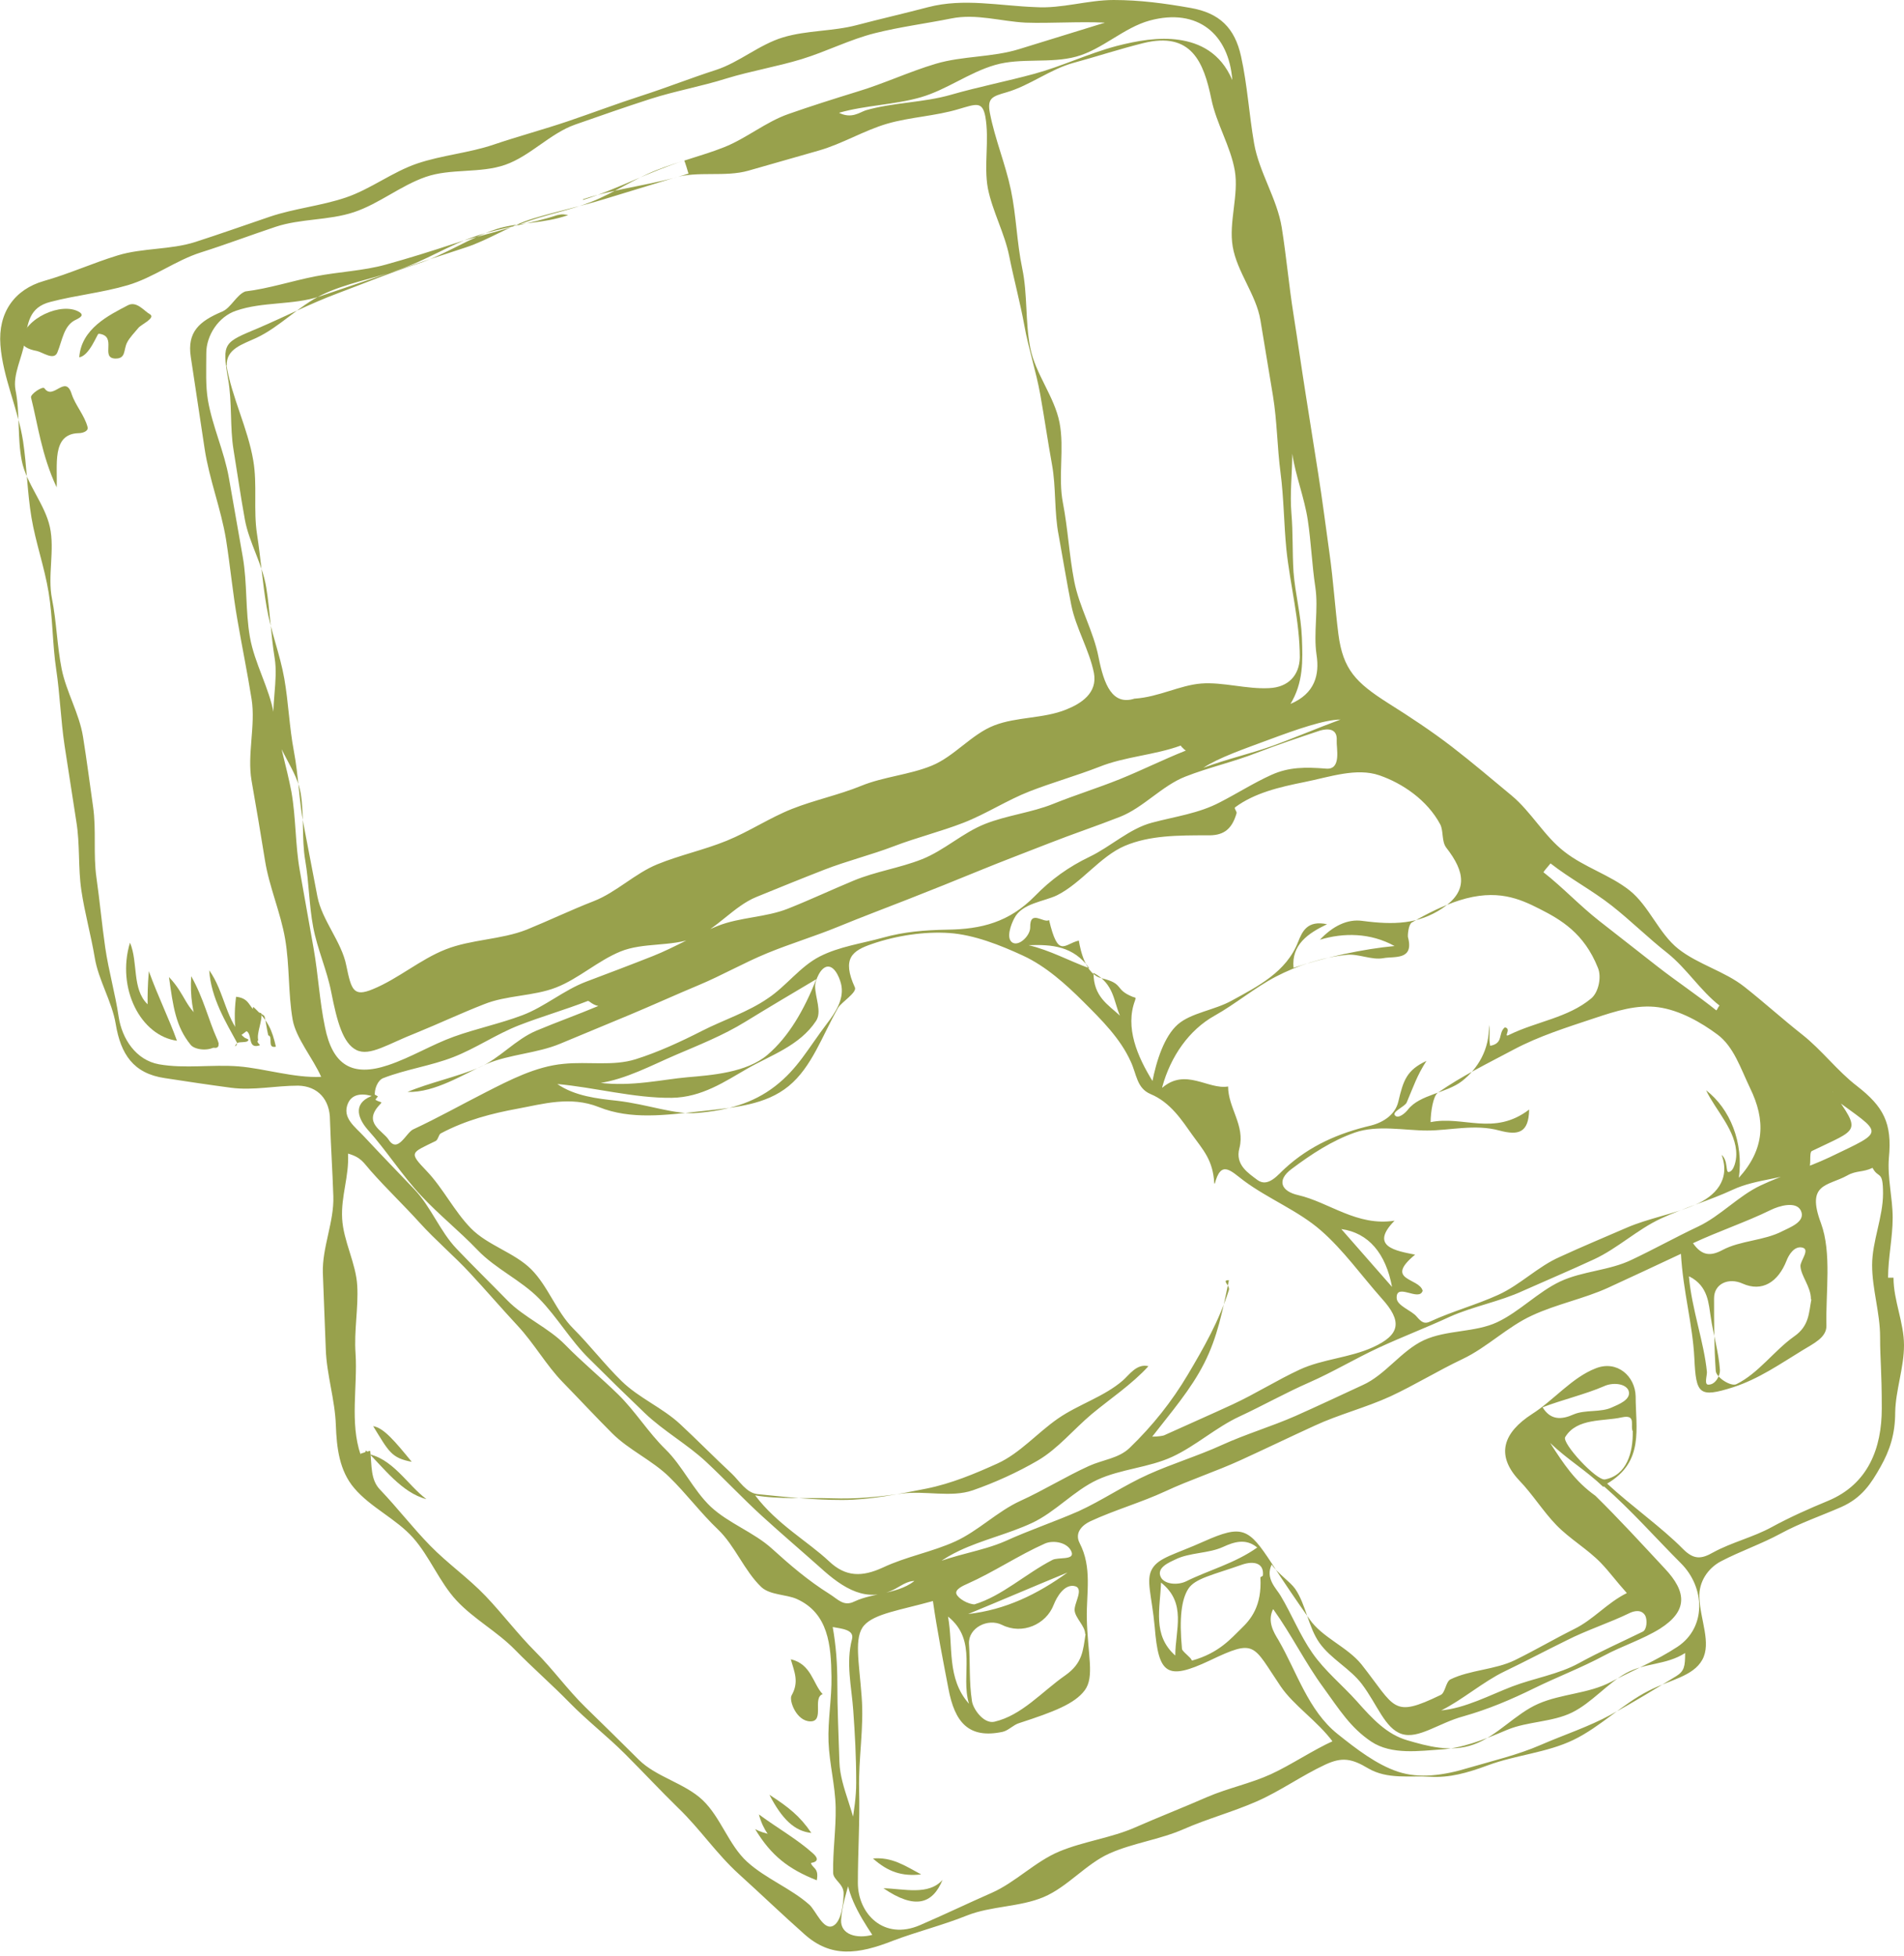<?xml version="1.0" encoding="UTF-8"?> <svg xmlns="http://www.w3.org/2000/svg" id="Layer_1" version="1.1" viewBox="0 0 454.1 466.5"><defs><style> .st0 { fill: #98a14c; } </style></defs><g id="cmmuHt.tif"><g><path class="st0" d="M451.6,304.8c0,5.3,2.5,10.6,2.5,16s-2,10.7-2.1,16c0,5.2-1.3,9.1-3.5,13s-4.4,7.4-9.4,9.6c-4.8,2.1-9.8,3.8-14.4,6.3s-9.6,4.2-14.2,6.6c-3.1,1.6-5.4,4.9-5.2,8.7.2,5.3,2.9,10.8.7,14.8s-7.8,4.8-12.8,7.4c-6.3,3.2-11.5,8.6-17.9,11.7s-13.8,3.6-20.5,6.1c-4.9,1.8-9.1,3-13.8,2.7s-10.1.7-14.7-2c-4-2.4-6.3-2.7-10.2-.9-5.6,2.6-10.7,6.3-16.4,8.8s-11.7,4.1-17.4,6.6-12.1,3.3-17.7,5.8-10,8-15.7,10.4-12.5,2.1-18.3,4.4c-5.7,2.3-11.8,3.8-17.6,6-8.4,3.3-14.8,4.1-21.1-1.5-5.3-4.7-10.4-9.6-15.7-14.4s-9.3-10.8-14.4-15.7c-4.3-4.2-8.4-8.6-12.7-12.9s-9.1-8-13.3-12.3-8.8-8.3-13-12.6-9.8-7.3-13.9-11.7-6.4-10.5-10.4-15-10.1-7.2-14-11.8c-3.6-4.2-4.2-9.7-4.4-15-.2-6.1-2.2-12.1-2.4-18.1s-.5-12.1-.7-18.2,2.7-12.2,2.5-18.3-.6-12.1-.8-18.2c0-4.9-2.9-8.1-7.6-8.2-5.4,0-10.7,1.2-16,.5s-10.6-1.5-15.8-2.3c-7.5-1.1-10.5-5.7-11.7-12.9-.9-5.4-4.1-10.4-5-15.8s-2.4-10.7-3.2-16.1-.3-11-1.2-16.4c-.9-6-1.9-12.1-2.8-18.1s-1.1-12.2-2-18.2-.8-12.2-1.8-18.3-3.1-11.9-4.1-17.9-1.1-12.2-2-18.2c-1.2-7.7-4.8-15.1-5.4-22.9-.6-7.8,3.4-13.3,10.4-15.3,6-1.7,11.7-4.3,17.6-6.1s12.6-1.3,18.5-3.2,11.8-4,17.7-6c5.9-2,12.3-2.6,18.2-4.6s11.1-6.1,17-8.1,12.3-2.5,18.2-4.5,11.9-3.6,17.8-5.6,11.7-4.2,17.6-6.1,11.7-4.2,17.6-6.1c5.6-1.8,10.4-6.1,16.1-7.8s11.8-1.4,17.5-2.9,11.4-2.8,17.1-4.3c8.5-2.2,17-.3,25.6,0C253.2,2.1,259.4,0,265.6,0s12.2.8,18.4,1.9c6.8,1.2,10.5,4.7,12,11.6,1.5,6.8,1.9,13.8,3.1,20.7s5.5,13.2,6.6,20.1,1.7,13.8,2.8,20.7c1,6.3,1.9,12.7,2.9,19s2,12.7,3,19,1.8,12.7,2.7,19.1,1.3,12.8,2.1,19.1c1.1,8.5,4.2,11.6,11.9,16.5,5.1,3.2,10.4,6.7,15.2,10.4s9.5,7.7,14.2,11.6,7.8,9.7,12.6,13.4c4.7,3.7,10.8,5.5,15.5,9.2s7,10.3,11.7,14,11,5.3,15.7,9,9.1,7.7,13.8,11.4,8.4,8.7,13.1,12.3c6.3,4.9,8.4,8.8,7.6,17.1-.4,4.7.9,9.6.9,14.3s-1.1,9.6-1.1,14.3h1.5-.2ZM382.4,354.6c-4.3-4.1-8.4-6.4-12.7-10.5,3.3,5.1,5.9,9.1,10.8,12.6,5.7,5.6,11,11.4,16.5,17.3,5.4,5.7,5.5,10.2-1.1,14.4-4.2,2.6-9,4.1-13.3,6.4-5.4,2.9-11.2,5.1-16.7,7.8s-10.9,5-16.9,6.7c-5.9,1.6-10.7,5.5-14.7,4.2s-5.8-7-9.5-11.9c-2.8-3.7-7.4-6-10.1-9.8s-3.2-9.1-5.8-12.9c-1.2-1.7-4.1-3.6-5.6-5.8-1.6,3.3,1.1,5.7,2.1,7.4,2.7,4.5,4.6,9.4,7.6,13.7s7.1,7.6,10.6,11.5c3.8,4.3,7.2,7.9,12,9.3s10.4,3,15.9,1c5.6-2,9.9-7.3,15.4-9.7,5.5-2.4,12-2.4,17.3-5.2s10.9-5.1,15.9-8.4c6.9-4.6,6.6-14.1.8-19.9-6.1-6.1-11.8-12.6-18.3-18.3h-.2ZM218.9,376.5c1.6.5,1.7-2.6,2.9-3.2,5.7-2.6,12.3-3.3,18-5.8,5.7-2.6,11.7-4.6,17.4-7.1,5.7-2.6,10.9-6.2,16.7-8.8s11.8-4.4,17.5-7,11.8-4.4,17.5-6.9c5.4-2.4,10.7-4.9,16.1-7.4,5.4-2.4,9.2-8.2,14.6-10.7s12.2-1.8,17.5-4.3,9.7-7.2,15-9.7,11.8-2.6,17.1-5.2c5.3-2.5,10.5-5.4,15.8-7.9s9.6-7.3,14.9-9.8,11.1-4.2,16.4-6.7c13.7-6.6,12.9-5.3.6-14.4-.2-.1.5-1.3.2-1.2,7,9.8,6.1,8.7-5,14.1-.7.4,0,3.8-.8,4.1-5.6,2.6-12.4,2.5-18,5.1s-11.6,4.3-17.2,6.9-10.3,7.1-15.9,9.7-11.3,5-16.9,7.5c-5.6,2.6-11.9,3.7-17.5,6.2-5.6,2.6-11.4,4.8-17,7.4s-10.9,5.8-16.6,8.3-11,5.5-16.6,8.1-10.4,7-16,9.6-12.3,2.9-17.9,5.5-10,7.7-15.6,10.3-11.8,4-17.3,6.6c-3.6,1.7-6.9,3.9-9.5,7.4-2.3-.7-4.1.8-5.8,1.7-6.7,3.5-12.3,0-17.9-5.1-4.6-4.1-9.3-8.1-13.9-12.3s-8.8-8.7-13.3-12.9-10.1-7.3-14.6-11.6-8.9-8.6-13.3-13c-4.4-4.3-7.6-9.9-11.9-14.3-4.3-4.4-10.4-7.1-14.7-11.6-4.3-4.5-9.2-8.4-13.4-12.9-4.6-4.9-8.3-10.8-12.8-15.8-2.7-3.1-3.5-6.7,1.7-8.3,0-.2.6.4.7.3.2,0-.7.8-.5.9,1.1.7,1.8.3,1,1.1-4.2,4.4.7,6.2,2.1,8.4,2.2,3.4,4.2-1.8,5.9-2.5,5.8-2.7,11.5-5.9,17.2-8.8s12-6.2,18.6-6.8c5.9-.6,11.8.6,17.2-1.1s10.8-4.2,15.9-6.8,10.8-4.4,15.6-7.7c4.4-2.9,7.7-7.6,12.4-10s10.1-3.1,15.1-4.5,9.9-1.8,15.3-1.9c8.2-.1,14.8-1.8,20.9-8,3.9-4,8.1-7,13.1-9.4,5-2.4,9.5-6.7,14.8-8.1,5.6-1.5,11.2-2.2,16.3-4.9,4.1-2.1,8-4.6,12.2-6.5s8.1-1.9,13.1-1.5c3.7.3,2.4-4.9,2.5-6.7.2-2.9-2.1-2.9-3.9-2.4-5.1,1.7-10.2,3.4-15.1,5.3-5.6,2.2-11.5,3.5-17.1,5.7s-10,7.4-15.6,9.6-11.3,4.1-16.9,6.3-11.2,4.3-16.8,6.6-11.1,4.5-16.7,6.7-11.2,4.3-16.8,6.6-11.3,4-16.9,6.3-10.8,5.3-16.3,7.6-11,4.8-16.5,7.1-11.1,4.6-16.6,6.9-12,2.5-17.5,4.8c-5.5,2.4-12.3,6.9-18.9,6.7,4.9-2.1,12.1-3.7,17-5.8s8.7-6.7,13.7-8.8c5-2.1,9.8-3.8,14.8-5.9-1.5-.3-2.2-1.3-2.5-1.2-5.4,2.1-11,3.7-16.4,5.8s-10.3,5.5-15.7,7.6-11.3,2.9-16.7,5c-1.3.5-2.2,2.6-2,4.5-2.5-.9-5.3-1-6.4,1.5-1.5,3.5,1.7,5.6,3.9,8,3.9,4.2,7.9,8.3,11.9,12.5s6.1,10,10.1,14.2,8.1,8.2,12.1,12.3,9.8,6.5,13.8,10.6,8.5,7.8,12.6,11.8,7.2,9.1,11.3,13.1,6.6,9.7,10.8,13.7c4.3,4,10.3,6.1,14.6,10s8.6,7.6,13.7,10.8c2.1,1.3,3.4,3.1,6,1.8,4.7-2.2,10.9-1.7,14.9-5.4h.2ZM85.9,346.7s2.4-.8,2.4-.7c.4,3.4,0,6.9,2.4,9.3,4.1,4.3,7.7,9,11.9,13.3s9.1,7.7,13.2,12,7.7,9.1,11.9,13.3,7.7,9.1,11.9,13.2,8.5,8.3,12.7,12.5,11,5.6,15.3,9.7,6.2,10.7,10.6,14.7,10.4,6.3,14.8,10.2c1.6,1.4,3.4,6.4,5.8,5,1.9-1.1,2.4-5.4,2.4-7.7s-2.5-3.2-2.5-4.9c-.1-5.2.7-10.4.6-15.6s-1.5-10.4-1.7-15.6.8-10.4.7-15.6c-.1-7.4-.7-15.1-8.3-18.5-2.5-1.1-6.3-.9-8.4-2.8-4.1-3.9-6.3-9.9-10.4-13.8s-7.5-8.5-11.6-12.5-9.6-6.4-13.6-10.4-7.9-8.2-11.8-12.2-6.8-9.2-10.7-13.4-7.6-8.5-11.4-12.6-8.2-7.8-12-12-7.9-8.1-11.7-12.4c-1.7-1.9-2.2-3.2-5.4-4.1.3,5.4-1.7,10.1-1.4,15.5s3.3,10.6,3.6,16-.8,10.8-.4,16.2c.5,7.9-1.4,16.4,1.2,24.1v-.2ZM54,87.1c1.3,7.7,5.1,15,6.4,22.7,1,5.8,0,11.8.9,17.6s1.3,11.6,2.3,17.4c1,5.8,3.2,11.3,4.2,17s1.2,11.6,2.3,17.4,1.2,11.6,2.3,17.4,2.2,11.5,3.3,17.2,5.8,10.8,6.9,16.5c1.2,5.8,1.7,7.5,6.3,5.6,6.1-2.5,11.3-7.1,17.4-9.5s13.2-2.3,19.3-4.7c5.4-2.2,10.6-4.7,16-6.8s9.8-6.6,15.2-8.8,11.1-3.4,16.5-5.6,10.3-5.5,15.6-7.6,11.1-3.3,16.5-5.5,11.4-2.6,16.8-4.8,9.5-7.5,14.9-9.6,11.8-1.6,17.2-3.8c3.5-1.4,7.5-3.9,6.6-8.7-1.1-5.5-4.3-10.7-5.4-16.2s-2-11.1-3-16.6c-1.1-5.5-.6-11.4-1.6-16.9s-1.8-11.1-2.8-16.7-2.8-10.9-3.8-16.5c-1-5.5-2.5-11-3.6-16.5s-4-10.7-5.1-16.2c-1-5.5.4-11.5-.6-17.1-.7-3.7-2.2-3-6.3-1.8-5.6,1.7-11.6,1.9-17.1,3.5s-10.7,4.8-16.3,6.4-11.2,3.2-16.8,4.8-12.1,0-17.7,1.7-11.1,3.4-16.7,5.1-11.3,2.9-16.9,4.6-10.6,5.1-16.1,6.9-11,3.6-16.5,5.5c-5.8,2-12.2,3.1-17.8,5.8s-10.1,7.7-15.7,10.3c-3.2,1.5-7.3,2.6-7,6.7v-.2ZM289.6,282.2c-.3-5.6-2.7-8-5.2-11.5s-5.2-7.8-10-9.8c-3.3-1.4-3.3-4.7-4.7-7.7-2.5-5.6-7.1-10.1-11.3-14.3s-9-8.5-14.4-11-11.7-5-17.6-5.4-12.6.6-18.4,2.6c-4.7,1.6-7.3,3.4-4.1,10.4.5,1.2-3.2,3.5-4,4.8-3.8,6.7-6.3,14.2-11.8,18.7s-12.8,5.1-20.9,6c-8.4.9-16.7,2.1-24.4-1-6.8-2.7-13.4-.7-19.4.4s-12.3,2.7-18.3,5.9c-.5.3-.6,1.5-1.2,1.8-5.9,2.9-6.5,2.6-2.1,7.2,3.9,4.1,6.5,9.5,10.5,13.6s10.4,5.8,14.4,9.8,6,10.1,10,14.1,7.5,8.6,11.6,12.6,9.7,6.3,13.9,10.2,8.1,7.9,12.3,11.8c1.8,1.7,3.5,4.6,6.1,4.9,6.7.7,13.5,1.4,20.2,1.4s13.5-1.4,20.1-2.7c6-1.2,11.7-3.6,17-6s9.5-7.3,14.4-10.7,11-5.2,15.5-9.1c1.5-1.3,3.3-4.1,6.1-3.4-3.9,4.3-9.3,7.9-13.5,11.4-4.4,3.7-8.1,8.3-12.9,11.1s-10.3,5.3-15.5,7.1c-5.2,1.8-11.4,0-17.1.8s-10.7,1.3-16.5,1.1-12.6.3-18.3-.7c5.2,6.9,12.6,11,17.6,15.7,4,3.8,7.9,3.8,12.9,1.5,5.5-2.6,11.7-3.7,17.2-6.2s10.1-7.2,15.6-9.7,10.8-5.8,16.3-8.3c3.3-1.5,7.1-1.8,9.7-4.3,5.5-5.3,10.1-11.1,13.9-17.5s7.5-12.9,9.8-20.2c.3-1-1.9-2.4,0-2.3-1.5,7.2-2.7,13.5-5.9,19.8s-7.9,11.7-12.4,17.5c1.4,0,2.5-.2,2.8-.3,5.5-2.5,11-4.9,16.4-7.4s10.6-5.8,16-8.3,11.9-2.8,17.4-5.3c6.6-3,7.1-6.2,2.1-11.7-4.8-5.4-9.1-11.5-14.5-16.2s-12.5-7.5-18.3-11.8c-3.1-2.3-5.5-5.2-7,.8v-.2ZM317.9,415.4c-3.7-5-9.4-8.7-12.5-13.3-6.7-9.9-5.8-11.4-16.9-6.1-10.2,4.8-12.2,3.3-13.1-8-.7-7.6-2.2-11.2-.6-13.9s5.4-3.4,12.3-6.5c9.2-4.1,10.7-3.2,16.2,5.2,2.9,4.5,5.9,8.9,9,13.3,3,4.4,9,6.6,12.4,10.8,8.2,10.4,7.3,12.9,18.9,7.3,1.1-.5,1.2-3.1,2.3-3.7,4.7-2.3,10.7-2.3,15.4-4.6s9.3-5,14.1-7.4c4.7-2.3,7.8-6.2,12.6-8.6-2.7-3-4-4.9-6.2-7.2-3.2-3.3-7.4-5.7-10.6-9s-5.7-7.4-8.9-10.7c-5.7-6.1-3.7-11.4,3.1-15.8,5.2-3.3,9.5-8.7,15.2-10.9,5.1-2,9.4,1.9,9.5,6.7,0,7.6,2.1,15.6-6.8,20.8,5.7,5.3,13.1,10.5,18.1,15.6,2.6,2.6,4.4,2.4,7.2.8,4.4-2.4,9.5-3.6,13.9-6s8.9-4.4,13.5-6.3c9.6-4,12.8-12.6,12.8-22s-.4-11.4-.4-17.1-1.9-11.4-1.9-17.1,2.6-11.4,2.6-17.1-1.1-3.4-2.5-6.1c-2.3,1.1-3.9.6-6,1.8-4.7,2.6-9.9,1.8-6.3,11.4,2.6,7.1,1.1,16.4,1.3,24.5,0,2.8-3.1,4.2-5.7,5.8-5.4,3.3-10.4,6.8-16.5,8.8-8.2,2.6-8.9,1.7-9.3-6.9-.4-8.1-2.7-16-3.2-24.9-6,2.8-11.7,5.5-17.4,8.1s-12.3,3.9-18.1,6.6c-5.9,2.7-10.7,7.6-16.6,10.4s-11.4,6.2-17.2,8.9c-5.9,2.7-12.3,4.3-18.1,7-5.9,2.7-11.7,5.5-17.6,8.2s-12.1,4.7-17.9,7.4-12.2,4.5-18,7.2c-1.5.7-3.9,2.5-2.5,5.2,3,5.8,1.6,11.8,1.7,17.9.2,8.7,1.9,14-.5,17.2s-7.3,5.1-15.6,7.8c-1.4.4-2.6,1.8-4,2.1-8.1,1.7-11.4-2.3-12.9-10.3-1.3-6.8-2.7-13.9-3.7-20.9-7.9,2.2-13.9,3-16.4,5.8s-1.2,8.7-.6,17c.6,7.4-.8,14.8-.6,22.2s-.3,14.8-.3,22.2,6.2,13.8,14.8,10.1c5.8-2.5,11.4-5.2,17.1-7.7s10.4-7.5,16.2-9.9c5.8-2.4,12.3-3.2,18-5.7s11.6-4.8,17.3-7.3c4.9-2.1,10.3-3.2,15.1-5.4s10.1-5.8,15-8l-.2.3ZM263.4,5.4c-5.9-.3-13,.2-18.8,0-5.9-.3-11.8-2.2-17.7-1-6,1.2-12.2,2-18.2,3.5-6,1.5-11.6,4.4-17.5,6.2s-12,2.8-17.9,4.6c-6,1.9-12.3,3-18.2,4.9s-11.9,4-17.9,6.1-10.7,7.5-16.7,9.6-13,.8-19,2.9-11.1,6.4-17.1,8.4-12.7,1.5-18.7,3.5-11.8,4.2-17.8,6.1-11.3,6-17.4,7.8-12.4,2.4-18.5,4c-5.1,1.3-5.4,5.1-6.1,9.5-.6,3.7-2.9,7.9-2.2,11.5,1.1,5.5.4,11.4,1.5,16.9s5.5,10.3,6.7,15.8-.6,11.6.5,17.1,1.2,11.2,2.3,16.7,4.2,10.6,5.1,16.2,1.6,11.1,2.4,16.7c.8,5.6,0,11.3.8,16.9s1.3,11.2,2.1,16.7,2.4,11,3.2,16.5c.8,5.2,4.1,10.3,9.6,11.3,6.2,1.1,12.7,0,19,.5,6.2.5,13.2,2.8,19.7,2.5-2-4.5-6-9.2-6.8-13.6-1.1-6.3-.7-12.9-1.8-19.3s-3.8-12.4-4.8-18.7-2.1-12.7-3.2-19,1-13.2,0-19.5-2.3-12.6-3.4-19c-1.1-6.3-1.7-12.8-2.7-19.1-1.2-7.3-4-14.3-5.1-21.6s-2.2-14.6-3.3-21.9c-.9-5.9,2-8.5,7.5-10.8,2.1-.9,3.4-4,5.5-4.8,5.7-.7,11.1-2.5,16.7-3.6s11.4-1.3,16.8-2.8,10.9-3.2,16.3-5,11.1-2.9,16.4-4.9c5.3-2,11.1-3,16.4-5.1s10.1-5.4,15.4-7.5,10.9-3.4,16.2-5.5,9.9-6,15.3-7.9,10.8-3.6,16.3-5.3c6.4-1.9,12.5-4.8,18.9-6.7s13.5-1.5,19.9-3.5,13.7-4.2,20.1-6.2h.2ZM270.7,166.6c5.7-.4,10.7-3.2,15.8-3.6s10.9,1.4,16.2,1.1c4.6-.2,7.2-3.1,7.3-7.3,0-8.7-2.3-17.2-3.2-25.8-.6-6.1-.6-12.2-1.4-18.3-.8-6.1-.8-12.2-1.8-18.3s-2-12.1-3-18.1-5.6-11.5-6.6-17.5c-1-5.8,1.5-12.3.5-18.1s-4.4-11.2-5.6-17.1c-1.8-8.7-4.7-16.2-16.3-13.3-5.6,1.4-11.1,3.2-16.6,4.7s-10.4,5.4-15.9,7c-3.5,1-4.7,1.4-4,5,1.2,6.2,3.7,12.1,5,18.3s1.4,12.5,2.7,18.7.7,12.7,1.9,18.9,5.8,11.7,7,17.9-.4,12.9.8,19.1,1.5,12.5,2.7,18.7,4.6,11.9,5.8,18.1c1.3,6.6,3.3,11.6,8.6,9.9h.1ZM414.6,281c6.4-7,6.5-13.9,2.8-21.5-2.3-4.8-3.9-9.9-7.8-12.8s-9-5.8-14.1-6.5-10.1.9-15.2,2.6c-6.6,2.2-13.3,4.3-19.3,7.5s-12.4,6.3-18.1,10.3c-1.1.8-1.7,4.6-1.7,7,7.8-1.6,15.1,3.4,23.5-3-.1,5.6-2.6,6.2-7.1,5-5.8-1.6-11.8,0-17.2,0s-11.9-1.4-17.3.5-10.3,5.1-15.1,8.7c-3.6,2.7-2.4,5.3,1.6,6.2,7.4,1.7,14,7.5,23,6.1-6.1,6.2.4,7.2,4.9,8.1-7.5,6.2,1,5.5,1.8,8.6-.8,2.7-6.3-2-6.2,1.7,0,1.9,3.6,3,4.8,4.5,1.2,1.4,1.9,1.8,3.3,1.1,5.2-2.4,10.8-3.9,16.1-6.3s9.5-6.8,14.8-9.1c5.2-2.4,10.5-4.6,15.8-6.9s11.1-3.2,16.4-5.5c4.7-2,8.5-5.9,6.3-11.9,1.6,1.4.9,4.2,1.7,4.1,1.3-.2,1.8-2.9,1.8-4.1.1-5.7-5-10.7-7.2-15.4,5.7,4.4,9,12.4,7.8,21h0ZM274.8,258.1c1-5.2,2.9-11,6.1-13.8s8.8-3.4,12.9-5.7c6.2-3.4,13-6.8,15.8-14,1-2.5,2.2-5.2,6.9-4.2-4.6,2.2-8.5,4.9-8,10.4,7.4-2.5,16.6-4.5,24.1-5.2-5.8-3.2-12.2-3.2-17.8-1.5,3-3.2,6.5-5,10.1-4.5,7.5,1,13.4.8,19.1-3,6.1-4.1,5.5-8.6.9-14.5-1.1-1.5-.6-3.9-1.4-5.5-3.1-5.8-9-9.8-14.5-11.7s-11.9.4-17.9,1.6-11.9,2.6-16.5,6c-.4.3.5,1,.3,1.5-1.2,4.1-3.4,5.3-7,5.2-6.9,0-13.7,0-19.6,2.5s-10.4,8.9-16.2,11.8c-3.1,1.5-8.4,1.9-10.2,5.5-.7,1.3-2.1,4.8-.4,5.8,1.6.9,4.2-1.7,4.2-3.6-.1-4.5,3.3-.9,4.5-1.8,2.2,9.3,3.6,5.7,7.1,4.9.4,2.4,1.6,8.1,5.5,9,5.4,1.3,2.9,2.6,7.3,4.4.7.3.9,0,.6.9-2.4,6.4.5,13.3,4.3,19.4h-.2ZM277.2,259.4c5.6-4.8,10.9.5,15.7-.3,0,5.1,4.1,9.3,2.7,14.7-1.1,4,2.2,6,4.3,7.6,2.6,1.9,5-1.4,6.6-2.8,5.9-5.4,12.8-8.4,20.5-10.2,3.1-.8,5.8-2.7,6.5-5.7,1.2-5.1,2-7.5,6.7-9.7-2.3,3.6-3,5.9-4.7,9.9-.4,1-3.6,2.2-2.8,3.1.8.9,2.5-.6,3.1-1.4,2.8-3.6,9.2-3.9,12.9-6.8s6.6-7.5,6.4-13.4c.4,2.1-.1,3,.3,5,3.3-.6,1.8-3,3.5-4.4,1.8.3-.7,2.7,1.2,1.7,6.4-3.1,13.9-4,19.4-8.6,1.8-1.5,2.5-5.2,1.6-7.3-3.3-8.3-8.9-11.5-13.8-14s-10.3-4.9-19.2-2.1c-3.8,1.2-7.8,3.2-11.4,5.3-.8.5-1,3.1-.9,3.5,1.5,5.6-3.3,4.5-5.9,5-2.8.5-5.9-1.1-8.7-.8-5.9.6-11.9,2.6-16.9,5.2s-9.6,6.5-14.6,9.3c-6.1,3.4-10.5,9.7-12.5,17v.2ZM282.5,178.8c-.3-.4-.7-.6-.9-1-6.3,2.3-13.3,2.6-19.5,5.1-5.4,2.1-11.1,3.7-16.5,5.8s-10.4,5.4-15.8,7.5-11.1,3.5-16.6,5.6-11.2,3.5-16.6,5.6-10.8,4.3-16.2,6.5-9.5,7.7-14.9,9.8-12.1,1-17.5,3.2-10,6.5-15.4,8.6-11.8,1.8-17.2,4c-5.4,2.1-10.7,4.6-16.1,6.8-6.7,2.6-11.1,5.7-14.3,4.1s-4.6-6.7-6-13.8c-1-5.2-3.3-10.2-4.3-15.5s-1-10.7-1.9-15.9-.2-10.8-1.1-16.1-5.2-9.9-6.2-15.1c-1-5.5.9-11.6,0-17.1s-1.1-11.2-2-16.8-4.1-10.7-5.1-16.2-1.8-11.1-2.7-16.6-.3-11.3-1.3-16.9c-1.5-8.8-1-8.7,7.3-12.2,6.3-2.7,12.3-5.8,18.7-8.2s12.7-5,19.2-7.1,12.4-6.2,18.9-8.3c5-1.6,11-1.2,17-3.3-1.7-.4-2.2,0-2.6,0-6.3,2.1-13.1,2.9-19.4,5s-12.1,5.9-18.4,8-12.6,4.3-18.9,6.4-13.6,1.2-19.9,3.4c-4.2,1.4-7.1,5.9-7.1,10.1s-.2,7.7.4,11.3c1.1,6.3,3.9,12.2,5,18.5s2.2,12.5,3.3,18.8c1.1,6.3.6,12.8,1.7,19.1s4.6,12.1,5.7,18.3,3,12.4,4.2,18.6c1.1,6.2.9,12.6,2,18.8s2.2,12.4,3.3,18.6,1.4,12.5,2.7,18.7c1.8,9.1,6.5,12,15.1,9.1,5.4-1.8,10.4-4.9,15.7-6.8s11-3.1,16.3-5.1c5.3-2,9.9-6,15.2-8s10.6-4,15.9-6.1,10.2-5.1,15.5-7.2,11.4-2,16.7-4.1,10.4-4.5,15.7-6.7,11-3,16.3-5.1,9.7-6.3,15-8.4c5.3-2.1,11.1-2.7,16.3-4.8s10.7-3.8,15.9-5.9,10.4-4.7,15.7-6.8l-.2-.2ZM258.8,389.6c0-1.8-2.3-3.7-2.5-5.5s2.5-5.5-.2-5.9c-2.3-.3-4,2.5-4.8,4.5-1.8,4.7-7.5,7.2-12.3,4.8-3.4-1.7-8.1.7-7.9,4.5.3,4.5,0,9.1.7,13.6.2,1.8,2.7,5.5,5.3,5,6.6-1.5,11.4-7.2,17-11.1,4.1-2.9,4.2-5.9,4.8-9.8h0ZM303.6,383.8c-1.4,2.9.2,5.5,1.3,7.3,4.4,7.6,7.1,16.8,14.1,22.4,4.5,3.6,9.3,7.3,14.4,9s10.9.9,16.8-.9c5.8-1.7,11.8-3.1,17.3-5.5s11.4-4.3,16.7-7.2,10.5-6.1,15.6-9.2c1.9-1.2,2.1-2.3,2.1-5.5-4.5,2.9-9.6,2.3-14.1,4.8s-8.2,7.1-12.9,9.4-10.6,2.1-15.4,4.1c-6.1,2.6-10.9,4.4-15.8,4.7s-11.8,1.4-16.7-1.9-7.5-7.5-11.4-12.9c-4.2-5.7-7.6-12.6-11.9-18.6h-.1ZM431.9,309.8c0-3-2.4-5.5-2.5-7.9,0-1.3,2.4-4,.4-4.4-1.9-.4-3.2,1.8-3.7,3.1-2,5.1-5.8,7.6-10.5,5.5-3.3-1.5-6.8,0-6.8,3.5,0,5.7,0,11.6.4,17.3.1,1.6,3.6,3.8,4.9,3.2,5.3-2.6,9-8,13.8-11.4,3.6-2.5,3.5-5.6,4.1-8.8h0ZM142.9,258.2c7.8,1,15.2-.8,21-1.3s14.2-1.1,19.2-5.4,8.6-10.5,11.6-18c-5.4,3.2-11.8,7-17,10.2s-11,5.5-16.6,7.9-11.9,5.8-18.2,6.7h0ZM132.9,258.5c4.2,2.9,9.6,3.5,14.3,4,7.6.9,13.8,3.4,19.2,2.9,6.9-.6,13.1-2.2,18.5-6.4s7.7-8.8,12.4-15c1.9-2.5,3.9-5.5,3.4-8.8-.2-1.4-1.4-4.7-3.2-4.7s-3.1,3.4-3.1,4.6c0,2.8,1.7,6.2.2,8.4-3.9,5.9-10.9,8.2-16.3,11.3-5.4,3.1-10.9,6.9-18.1,7-9,.1-18.4-2.5-27.4-3.3h.1ZM284.3,396c6.5-1.8,9.4-5.4,11.7-7.6s5-5.4,4.6-12.2c0-.2.6-.3.6-.5.3-3-2.2-3.5-4.9-2.6-7.1,2.5-11.3,3.3-12.9,5.8s-2.2,6.9-1.5,14.3c0,.6,2.2,2.1,2.3,2.7h0ZM200.1,26.9c3,1.5,4.9-.1,6.4-.6,6.6-1.9,13.7-1.8,20.3-3.7s13.3-3.2,19.9-5,12.8-4.8,19.5-6.6c5-1.3,10.2-2.2,15-1.5s9.9,3,12.7,9.6c-.8-10.9-8.2-17.3-19.7-14.2-6.2,1.7-11.3,6.9-17.5,8.6s-13.2.2-19.4,2-11.5,5.9-17.7,7.7-13.3,1.9-19.5,3.7h0ZM343.6,407.9c5.8-.5,11.8-3.7,17-5.7s11.1-2.9,16-5.6,10.1-5,15.2-7.5c1-.5,1.1-2.8.6-3.8-.9-1.6-2.7-1.1-3.6-.7-4.9,2.4-10.3,4.1-15.2,6.6-4.9,2.4-9.8,5-14.8,7.4s-10.2,6.9-15.1,9.3h-.1ZM389.5,341.5c-.9-1.3,1-4.3-2.7-3.5-4.4,1-10.7.1-13.5,4.7-.9,1.4,7.5,10.5,9.5,10.1,5.2-1,6.7-6.5,6.6-11.4h.1ZM307.7,167.9c6-2.5,7-7.1,6.3-11.7-.8-5.3.5-10.9-.3-16.2s-1-10.7-1.8-16-2.9-10.5-3.7-15.8c0,4.7-.6,9.5-.2,14.2s.2,9.3.5,14c.4,5.2,1.8,10.3,2,15.7s.4,10.7-2.8,15.9h0ZM403.8,296.5c2.1,3,4.2,3.1,7,1.6,4.3-2.3,9.9-2.2,14.3-4.5,1.5-.8,5.7-2.2,4.4-4.9-1.1-2.3-5.1-1.2-7.3-.1-5.7,2.8-12.3,5-18.5,7.9h.1ZM232.4,382.6c6.6-2,12.2-7.3,18.6-10.6,1.3-.7,5.2.1,4.6-1.8-.8-2.4-4.4-3-6.4-2.1-6.3,2.8-12.2,6.8-18.5,9.6-.9.4-3,1.3-2.6,2.4s2.8,2.5,4.4,2.5h-.1ZM208.1,461.5c-3.4-5.1-6.7-10.7-6.3-16.6.4-6.6,2.4-13.1,2.4-19.7s-.3-11.6-.7-17.3-1.8-11.3-.3-17c.6-2.3-2.5-2.5-4.6-2.9.8,4.5,1.1,8.9,1.1,13.2,0,6.3.3,12.7.5,19s4.1,12.5,4.2,18.8-3.4,12.5-3.8,18.8c-.2,3.6,3.8,4.6,7.5,3.6h0ZM299.8,369c-2.7-2.2-5.5-1.3-8.1-.1-3.5,1.6-8,1.3-11.4,3-1.2.6-4.7,1.9-3.4,4.3.9,1.6,3.9,1.9,6,.9,5.2-2.6,11.7-4.3,17-8.1h-.1ZM409.3,241c.4-.4.4-.8.8-1.2-4.6-3.6-7.8-8.8-12.4-12.5-4.6-3.6-8.8-7.8-13.4-11.4s-9.9-6.4-14.5-10c-.3.4-1.4,1.6-1.7,2.1,4.6,3.6,8.7,8,13.3,11.6s9.2,7.2,13.8,10.8,9.6,6.9,14.2,10.6h0ZM367.9,335.6c1.9,3.1,4.5,3,7.4,1.7,2.8-1.2,6.5-.4,9.2-1.7,1.3-.6,4.7-1.8,3.9-4-.7-1.7-3.8-2-5.9-1-4.4,1.9-9.9,3.2-14.6,5ZM402.8,304.4c.7,7.9,3.6,15.6,4.3,22.8,0,1-.7,3.1.4,3,1.7,0,2.8-2.3,2.7-3.5-.3-4.3-1.6-8.5-2.2-12.7-.5-2.9-.5-7.3-5.1-9.6h0ZM226.1,385.5c1.3,7.1-.4,14.7,5,20.8-2.1-6.9,2.2-15-5-20.8ZM276.9,377.4c-.2,6.2-2.1,12.5,3.4,17.4,0-6.1,2.8-12.5-3.4-17.4ZM319.7,171.6c-3.8,0-10.6,2.4-16.8,4.7s-12.3,4.4-15.9,6.8c5.6-2.1,11.4-3.4,16.4-5.2s11.1-4.4,16.3-6.3ZM332,306.9c-1.5-8-5.6-12.9-12.1-13.8,3.5,4,7.7,8.8,12.1,13.8ZM230.9,384.9c8.9-1,16.5-4.7,23.7-9.9-8,3.3-15.7,6.6-23.7,9.9ZM139.1,47.7c.2.5-.2-.7,0-.2,8.2-2.7,16.9-3.4,25.1-6.1-.1-.4-.8-2.7-1-3.1-8.3,2.6-15.9,6.8-24.2,9.4h0ZM260.8,232c0,5.7,3.5,7.6,6.3,10.2-1.5-3.4-1.4-7.6-6.3-10.2ZM245.3,225.4c5.1,1.2,9.6,3.7,14.5,5.5-3.8-5.3-8.9-5.7-14.5-5.5h0Z"></path><path class="st0" d="M219.7,447c-4.6.5-7.9-.6-11.5-3.8,4.5-.4,7.6,1.7,11.5,3.8Z"></path><path class="st0" d="M210.7,450.3c4.9.1,10.7,1.8,14.1-2-2.4,5.8-6.6,7.1-14.1,2Z"></path><path class="st0" d="M13.5,116.2c-3.6-7.7-4.5-15.1-6.1-21.4-.2-.8,2.8-2.8,3.2-2.2,2.1,3,5-3.5,6.5,1.4.9,2.7,3.1,5.1,3.8,7.9.2.9-1.1,1.4-2.2,1.4-6.5.2-4.9,7.8-5.2,13.1v-.2Z"></path><path class="st0" d="M23.5,79.6c-.3,0-2.2,5.3-4.6,5.6.5-6.8,7-10,11.6-12.4,2.1-1.1,3.9,1.4,5.2,2.1,1.6.9-2.1,2.5-2.7,3.3-.9,1.1-2.1,2.3-2.7,3.5-.9,1.8-.2,3.9-2.9,3.8-3.5-.2.6-5.3-3.7-5.9h-.2Z"></path><path class="st0" d="M42.3,248.2c-8.7-1.1-14.6-12.5-11.3-23.4,2,4.7.4,11,4.2,14.7,0-2.3,0-4.3.3-7.9,2.2,6.1,4.9,11.5,6.7,16.6h0Z"></path><path class="st0" d="M5.1,81.2c.7-5.3,9.6-9.3,13.8-6.8,1.1.7.5,1.2-.7,1.8-3,1.3-3.3,4.9-4.5,7.8-.8,2.1-3.5,0-4.9-.3-2.2-.4-3.6-1.2-3.7-2.5Z"></path><path class="st0" d="M52.2,248.8c-1.5,2.1-5.6,1.7-6.7.4-3.6-4.4-4.2-9.1-5.2-16.2,4.1,4.3,3.9,7.7,8.3,10.2.9,1.4,2.6,4.2,3.5,5.6h.1Z"></path><path class="st0" d="M61.5,248.1c-.4.8,1.2,1.1,0,1.3-2.4.5-1.3-2.7-2.7-3.5,0,0-2.5,1.9-2.5,1.8-.3-3.5-.5-6.1,0-10,3.9.4,2.8,3.4,6,3.9.4,1.7-1.2,4.8-.7,6.5h0Z"></path><path class="st0" d="M49.8,249.4c-.9-1.4-1.7-3.3-2.6-4.7-1.2-2.9-1.9-7.2-1.6-11.9,2.9,5.1,4.2,10.6,6.1,14.8,1.1,2.3,0,2.8-1.9,1.8h0Z"></path><path class="st0" d="M59.2,248c0,.8-2.3.3-2.7.8-1.1,1.3.3.5,0-.2-2.5-4.6-6.2-10.6-6.6-17.2,3.7,5.1,4.1,12.7,8.5,16.1,0,0,1,.4.9.5h0Z"></path><path class="st0" d="M64,247c-.4-1.7-.5-2.9-.9-4.6-.7-1.2-3.3-.4-2.7-2.3,3.6,3.3,4.5,5.6,5.4,9.5-2.2.5-.6-2.4-1.8-2.7h0Z"></path><path class="st0" d="M193.3,443.9c.3,1.8,2.1,1.3,1.5,4.5-6.8-2.7-10.9-5.9-14.7-12.2,2.4,1.3,4.7,1.2,7,2.4,2,1.5,4.2,3.8,6.2,5.3h0Z"></path><path class="st0" d="M192.3,444.4c-2-1.5-4.5-2.4-6.6-3.9-1.8-2-3.7-4-4.7-7.8,4.8,3.5,9.1,5.9,12.8,9.2,2.3,2,.2,2.4-1.6,2.5h.1Z"></path><path class="st0" d="M188.6,395.7c4.9,1.1,5.3,5.9,7.6,8.3-2.5.9.5,6.5-2.9,6.5s-5.2-5.1-4.5-6.2c1.8-3.2.7-5.5-.2-8.6h0Z"></path><path class="st0" d="M87,346.6c6.5.8,10.1,7.5,14.7,10.9-5.9-1.5-10.3-7.6-14.4-11.6,0,0-.4.8-.3.8h0Z"></path><path class="st0" d="M89,340.1c2.5.4,5.1,3.5,9.2,8.5-4.9-.9-5.5-2.5-9.2-8.5Z"></path><path class="st0" d="M183.5,428c4.5,2.9,7.3,5.1,10,9.1-4-.4-7-3.3-10-9.1Z"></path></g></g></svg> 